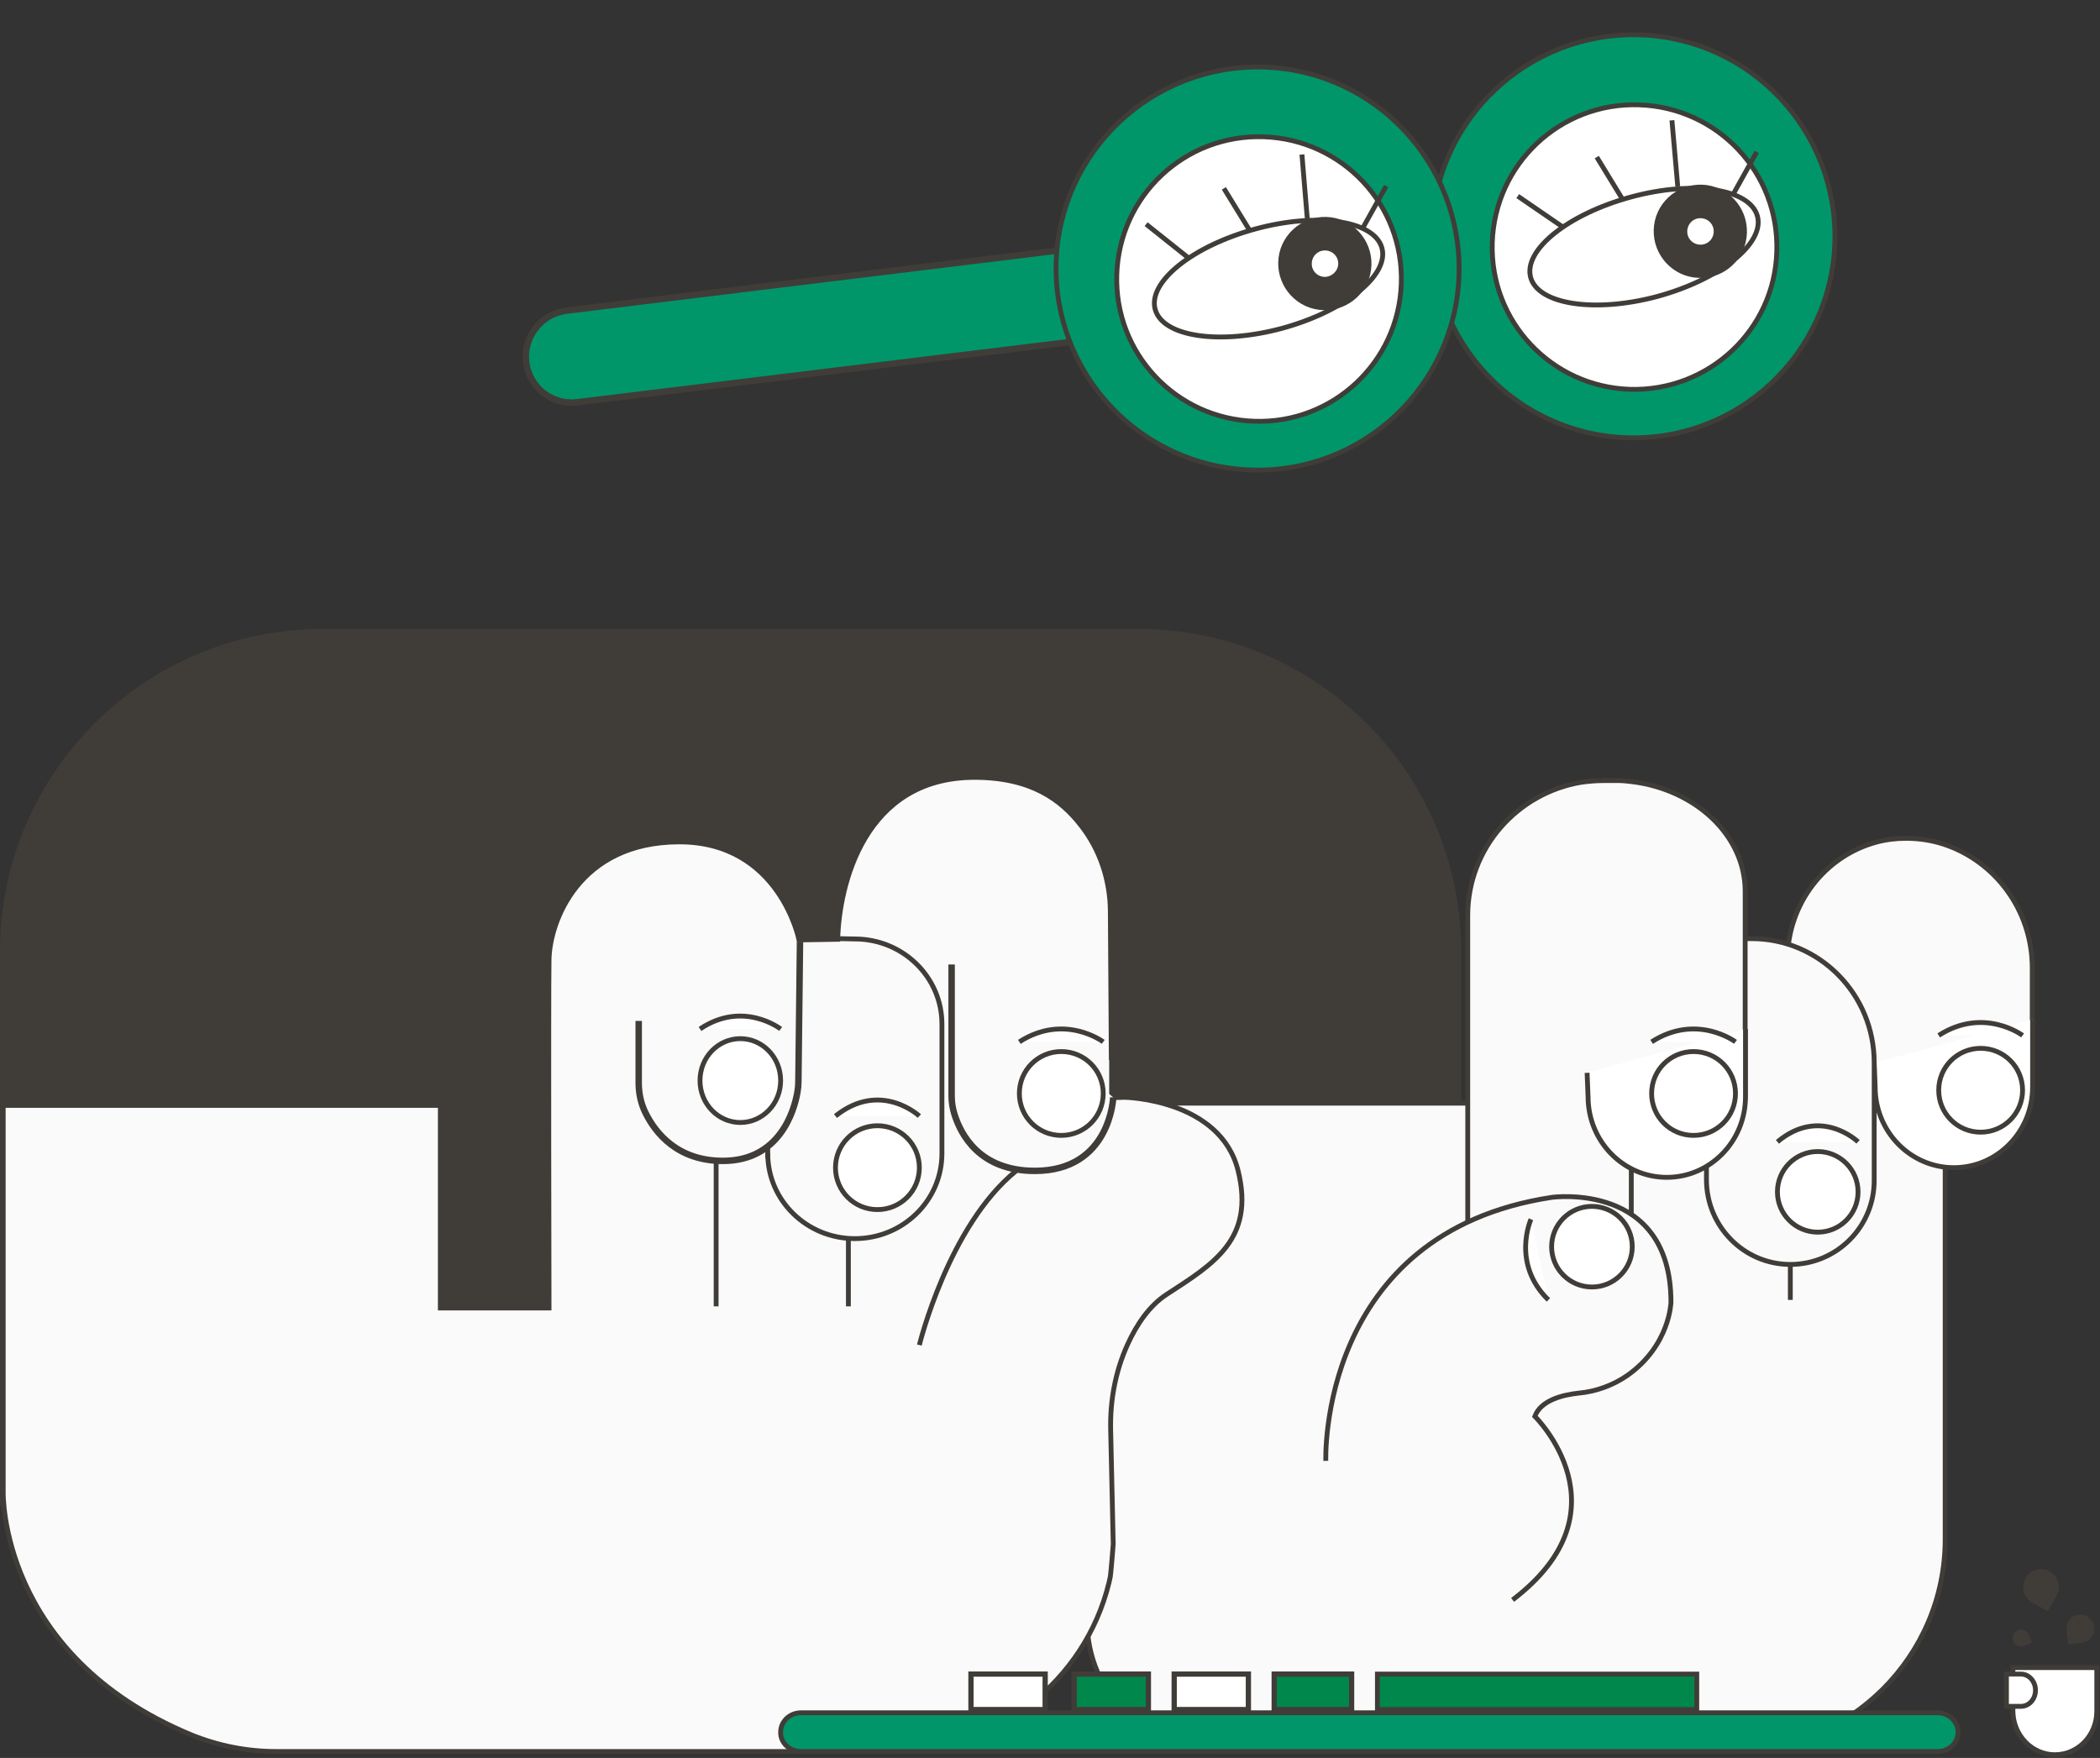 <svg xmlns="http://www.w3.org/2000/svg" xmlns:xlink="http://www.w3.org/1999/xlink" id="Layer_1" x="0px" y="0px" viewBox="0 0 651 545" style="enable-background:new 0 0 651 545;" xml:space="preserve"><rect x="0" y="0" width="651" height="545" fill="#333333" stroke="none"/><style type="text/css">	.st0{fill:#403D39;}	.st1{fill:#FAFAFA;stroke:#403D39;stroke-width:1.5;stroke-miterlimit:10;}	.st2{fill:#FAFAFA;}	.st3{fill:none;stroke:#403D39;stroke-width:1.5;stroke-miterlimit:10;}	.st4{fill:#FFFFFF;}	.st5{fill:none;stroke:#403D39;stroke-width:2;stroke-miterlimit:10;}	.st6{fill:#FFFFFF;stroke:#403D39;stroke-width:1.5;stroke-miterlimit:10;}	.st7{fill:#00966A;stroke:#403D39;stroke-width:1.5;stroke-miterlimit:10;}	.st8{fill:#00874B;stroke:#403D39;stroke-width:1.5;stroke-miterlimit:10;}	.st9{fill:#00874B;stroke:#403D39;stroke-width:1.625;stroke-miterlimit:10;}	.st10{fill:#FFFFFF;stroke:#403D39;stroke-width:1.625;stroke-miterlimit:10;}	.st11{fill:#00966A;stroke:#403D39;stroke-width:2;}	.st12{fill:#403D39;stroke:#403D39;stroke-width:1.5;stroke-miterlimit:10;}</style><path class="st0" d="M0,295c0-55.2,44.8-100,100-100h253c55.2,0,100,44.8,100,100v172H0V295z"></path><path class="st1" d="M536.9,543H377.7c-22.5,0-40.7-18.1-40.7-40.5V342h266v135.2C603,513.5,573.4,543,536.9,543z"></path><path class="st2" d="M602.4,360.5c1.1,0.1,2.1,0.2,3.3,0.2c13.4,0,24.3-11.1,24.3-24.9v-35.7c0-18-11.6-33.2-27.5-38.4 c-3.7-1.2-7.6-1.8-11.6-1.8c-3.2,0-6.4,0.4-9.3,1.2c-15.8,4.3-27.5,19-27.5,36.6V362"></path><path class="st3" d="M602.4,360.5c1.1,0.1,2.1,0.2,3.3,0.2c13.4,0,24.3-11.1,24.3-24.9v-35.7c0-18-11.6-33.2-27.5-38.4 c-3.7-1.2-7.6-1.8-11.6-1.8c-3.2,0-6.4,0.4-9.3,1.2c-15.8,4.3-27.5,19-27.5,36.6V362"></path><path class="st4" d="M581,329.6l0.3,7.4c0,13.8,10.9,25,24.4,25c13.4,0,24.4-11.1,24.4-25v-21"></path><path class="st3" d="M581,329.6l0.3,7.4c0,13.8,10.9,25,24.4,25c13.4,0,24.4-11.1,24.4-25v-21"></path><path class="st1" d="M344.5,327.9l-0.3-45.6c-0.1-9.5-3.2-18.9-9.1-26.4C329,248,319.7,241,302.1,241c-34.3,0-42,33.6-42.4,50.2 l-12,0.2c0,0-6-30.4-37.1-30.4c-31.3,0-40.3,25-40.4,36.7c-0.2,12,0,107.8,0,107.8h-33.7v-62.8H1v119.9c0,0-1.3,50.5,58.2,75.2 c8.3,3.4,17.3,5.2,26.3,5.2h191c31.8,0,59.8-21.5,67.3-52.4c0.1-0.6,0.3-1.2,0.4-1.8c0.1-0.4,0.9-9.6,0.9-10.1l-0.8-35.5 c-0.2-9.1,1.5-18.2,5.3-26.5c2.7-5.9,6.6-11.9,12.2-15.5c14.3-9.3,27.3-17,22-38.3c-5.5-22.1-35-22.7-35-22.7l-4.2,0.1V327.9z"></path><path class="st3" d="M238,357.6c0,14.6,12.1,26.4,27,26.4s27-11.8,27-26.4v-40.1c0-14.6-12.1-26.4-27-26.4l-5-0.1l-12.2,0.1"></path><path class="st2" d="M295,299v40.7c0,2,0.3,3.9,0.9,5.8c1.9,6.1,7.7,17.5,24.9,17.5c23.5,0,24.3-22.8,24.3-22.8"></path><path class="st5" d="M295,299v40.7c0,2,0.3,3.9,0.9,5.8c1.9,6.1,7.7,17.5,24.9,17.5c23.5,0,24.3-22.8,24.3-22.8"></path><path class="st3" d="M285,417c0,0,9-37,30-54"></path><path class="st3" d="M263,405v-21"></path><path class="st3" d="M222,405v-46"></path><path class="st6" d="M272,375c-7.2,0-13-5.8-13-13s5.8-13,13-13s13,5.8,13,13S279.2,375,272,375z"></path><path class="st4" d="M285,346c0,0-12-11.2-26,0H285z"></path><path class="st3" d="M285,346c0,0-12-11.2-26,0"></path><path class="st6" d="M329,352c-7.2,0-13-5.8-13-13s5.8-13,13-13s13,5.8,13,13S336.2,352,329,352z"></path><path class="st4" d="M342,323c0,0-12-9-26,0H342z"></path><path class="st3" d="M342,323c0,0-12-9-26,0"></path><path class="st1" d="M555,392c-14.4,0-26-11.8-26-26.3V291h14c21,0,38,17.2,38,38.4v36.4C581.1,380.3,569.4,392,555,392z"></path><path class="st6" d="M563.5,382c-6.9,0-12.5-5.6-12.5-12.5s5.6-12.5,12.5-12.5s12.5,5.6,12.5,12.5S570.4,382,563.5,382z"></path><path class="st4" d="M576,354c0,0-11.6-11.2-25,0H576z"></path><path class="st3" d="M576,354c0,0-11.6-11.2-25,0"></path><path class="st6" d="M614,351c-7.2,0-13-5.8-13-13s5.8-13,13-13s13,5.8,13,13S621.2,351,614,351z"></path><path class="st4" d="M627,321c0,0-12-9-26,0H627z"></path><path class="st3" d="M627,321c0,0-12-9-26,0"></path><path class="st2" d="M198,316.5v19.3c0,3.2,0.7,6.4,2.1,9.2c3,6.1,9.8,14.9,24,14.9c17.6,0,22.1-15.5,23.1-21.3 c0.2-1.1,0.3-2.2,0.3-3.4L248,292"></path><path class="st5" d="M198,316.5v19.3c0,3.2,0.7,6.4,2.1,9.2c3,6.1,9.8,14.9,24,14.9c17.6,0,22.1-15.5,23.1-21.3 c0.2-1.1,0.3-2.2,0.3-3.4L248,292"></path><path class="st3" d="M238,359v-4"></path><path class="st6" d="M229.5,348c-6.9,0-12.5-5.8-12.5-13s5.6-13,12.5-13s12.5,5.8,12.5,13S236.4,348,229.5,348z"></path><path class="st4" d="M242,319c0,0-11.6-9-25,0H242z"></path><path class="st3" d="M242,319c0,0-11.6-9-25,0"></path><path class="st1" d="M455,283.8V388h50.7v-25.9c3.1,1.3,6.5,2,10,2c7,0,13.3-2.8,17.9-7.3c4.6-4.5,7.4-10.8,7.4-17.8v-62.7 c0-17.2-15.3-31.6-35.3-34c-1.2-0.1-2.4-0.3-3.7-0.3h-4.9c-2.3,0-4.6,0.2-6.8,0.5C470.3,245.8,455,263,455,283.8z"></path><path class="st4" d="M492,332.6l0.3,7.4c0,13.8,10.9,25,24.4,25c13.4,0,24.4-11.1,24.4-25v-21"></path><path class="st3" d="M492,332.6l0.3,7.4c0,13.8,10.9,25,24.4,25c13.4,0,24.4-11.1,24.4-25v-21"></path><path class="st6" d="M525,352c-7.2,0-13-5.8-13-13s5.8-13,13-13s13,5.8,13,13S532.2,352,525,352z"></path><path class="st4" d="M538,323c0,0-12-9-26,0H538z"></path><path class="st3" d="M538,323c0,0-12-9-26,0"></path><path class="st2" d="M411,452.9c0,0-2.6-70.7,70.1-81.7c0,0,36.9-5.1,36.9,32.5c0,0-0.3,13.4-13.5,22.7c-4.5,3.1-9.7,5-15.1,5.5 c-4.7,0.5-11.7,2.1-13.6,7.2c0,0,29.7,29.1-6.9,56.9"></path><path class="st3" d="M411,452.9c0,0-2.6-70.7,70.1-81.7c0,0,36.9-5.1,36.9,32.5c0,0-0.3,13.4-13.5,22.7c-4.5,3.1-9.7,5-15.1,5.5 c-4.7,0.5-11.7,2.1-13.6,7.2c0,0,29.7,29.1-6.9,56.9"></path><path class="st6" d="M493.5,399c-6.9,0-12.5-5.6-12.5-12.5s5.6-12.5,12.5-12.5s12.5,5.6,12.5,12.5S500.4,399,493.5,399z"></path><path class="st4" d="M474.6,378c0,0-6.2,13.7,5.4,25L474.6,378z"></path><path class="st3" d="M474.6,378c0,0-6.2,13.7,5.4,25"></path><path class="st3" d="M555,392v11"></path><path class="st7" d="M248.3,543h352.4c3.5,0,6.3-2.7,6.3-6c0-3.3-2.9-6-6.3-6H248.3c-3.5,0-6.3,2.7-6.3,6 C241.9,540.3,244.8,543,248.3,543z"></path><path class="st8" d="M427,519h99v11h-99V519z"></path><path class="st9" d="M395,519h24v11h-24V519z"></path><path class="st10" d="M364,519h23v11h-23V519z"></path><path class="st9" d="M333,519h23v11h-23V519z"></path><path class="st10" d="M301,519h23v11h-23V519z"></path><path class="st6" d="M637,544c7.2,0,13-6,13-13.5V517h-26v13.5C624.1,538,629.9,544,637,544z"></path><path class="st6" d="M631,524c0-2.7-2-5-4.5-5H622v10h4.5C629,529,631,526.8,631,524z"></path><path class="st0" d="M644.3,500.6c2.4-0.3,4.6,1.3,4.9,3.7c0.3,2.4-1.3,4.6-3.7,4.9l-4.3,0.6l-0.6-4.3 C640.3,503.1,641.9,500.9,644.3,500.6z"></path><path class="st0" d="M627.9,489.3c1.5-2.7,4.9-3.6,7.5-2.1c2.7,1.5,3.6,4.9,2.1,7.5l-2.7,4.8l-4.8-2.7 C627.3,495.3,626.4,491.9,627.9,489.3z"></path><path class="st0" d="M624.1,508.8c-0.5-1.3,0.1-2.9,1.4-3.4c1.3-0.5,2.9,0.1,3.4,1.4l1,2.4l-2.4,1 C626.2,510.7,624.6,510.1,624.1,508.8z"></path><path class="st11" d="M175.6,96.3L431.5,65c7.8-1,15,4.6,15.9,12.5v0c1,7.8-4.6,15-12.5,15.9l-255.9,31.3c-7.8,1-15-4.6-15.9-12.5 l0,0C162.2,104.4,167.8,97.3,175.6,96.3z"></path><path class="st7" d="M504.4,135.7c-34.5-1.1-61.5-29.9-60.5-64.4c1.1-34.5,29.9-61.5,64.4-60.5c34.5,1.1,61.5,29.9,60.5,64.4 C567.7,109.7,538.8,136.8,504.4,135.7z"></path><path class="st6" d="M505.3,120.7c-24.4-0.8-43.5-21.1-42.7-45.5s21.1-43.5,45.5-42.7c24.4,0.8,43.5,21.1,42.7,45.5 C550.1,102.3,529.7,121.4,505.3,120.7z"></path><path class="st6" d="M474.5,86c-2.3-8.5,11.6-19.6,31-24.9c19.4-5.3,37-2.6,39.3,5.9c2.3,8.5-11.6,19.6-31,24.9 C494.4,97.1,476.8,94.4,474.5,86z"></path><path class="st12" d="M526.7,85.4c-7.6-0.2-13.5-6.6-13.3-14.1c0.2-7.6,6.6-13.5,14.1-13.3c7.6,0.2,13.5,6.6,13.3,14.1 C540.6,79.7,534.3,85.7,526.7,85.4z"></path><path class="st6" d="M527,76.6c-2.7-0.1-4.8-2.3-4.7-5c0.1-2.7,2.3-4.8,5-4.7c2.7,0.1,4.8,2.3,4.7,5C531.9,74.6,529.7,76.7,527,76.6 z"></path><path class="st7" d="M387.9,145.7c-34.5-1.1-61.5-29.9-60.5-64.4c1.1-34.5,29.9-61.5,64.4-60.5c34.5,1.1,61.5,29.9,60.5,64.4 C451.2,119.7,422.4,146.8,387.9,145.7z"></path><path class="st6" d="M388.9,130.6c-24.4-0.8-43.5-21.1-42.7-45.5c0.8-24.4,21.1-43.5,45.5-42.7c24.4,0.8,43.5,21.1,42.7,45.5 C433.6,112.3,413.2,131.4,388.9,130.6z"></path><path class="st6" d="M358.1,95.9c-2.3-8.5,11.6-19.6,31-24.9c19.4-5.3,37-2.6,39.3,5.9c2.3,8.5-11.6,19.6-31,24.9 C378,107,360.4,104.4,358.1,95.9z"></path><path class="st12" d="M410.3,95.4c-7.6-0.2-13.5-6.6-13.3-14.1c0.2-7.6,6.6-13.5,14.1-13.3c7.6,0.2,13.5,6.6,13.3,14.1 C424.2,89.7,417.9,95.6,410.3,95.4z"></path><path class="st6" d="M410.6,86.6c-2.7-0.1-4.8-2.3-4.7-5c0.1-2.7,2.3-4.8,5-4.7c2.7,0.1,4.8,2.3,4.7,5 C415.5,84.5,413.2,86.6,410.6,86.6z"></path><path class="st3" d="M537.3,60.2l7.3-13.1"></path><path class="st3" d="M520.1,57.8l-1.8-20.5"></path><path class="st3" d="M503,61.8l-8-13.1"></path><path class="st3" d="M484.5,70.4l-14-9.6"></path><path class="st3" d="M422.4,70.8l7.3-13.1"></path><path class="st3" d="M405.3,68.3l-1.7-20.4"></path><path class="st3" d="M387.5,71.6l-8.1-13.2"></path><path class="st3" d="M368.6,80.1l-13.3-10.6"></path></svg>
